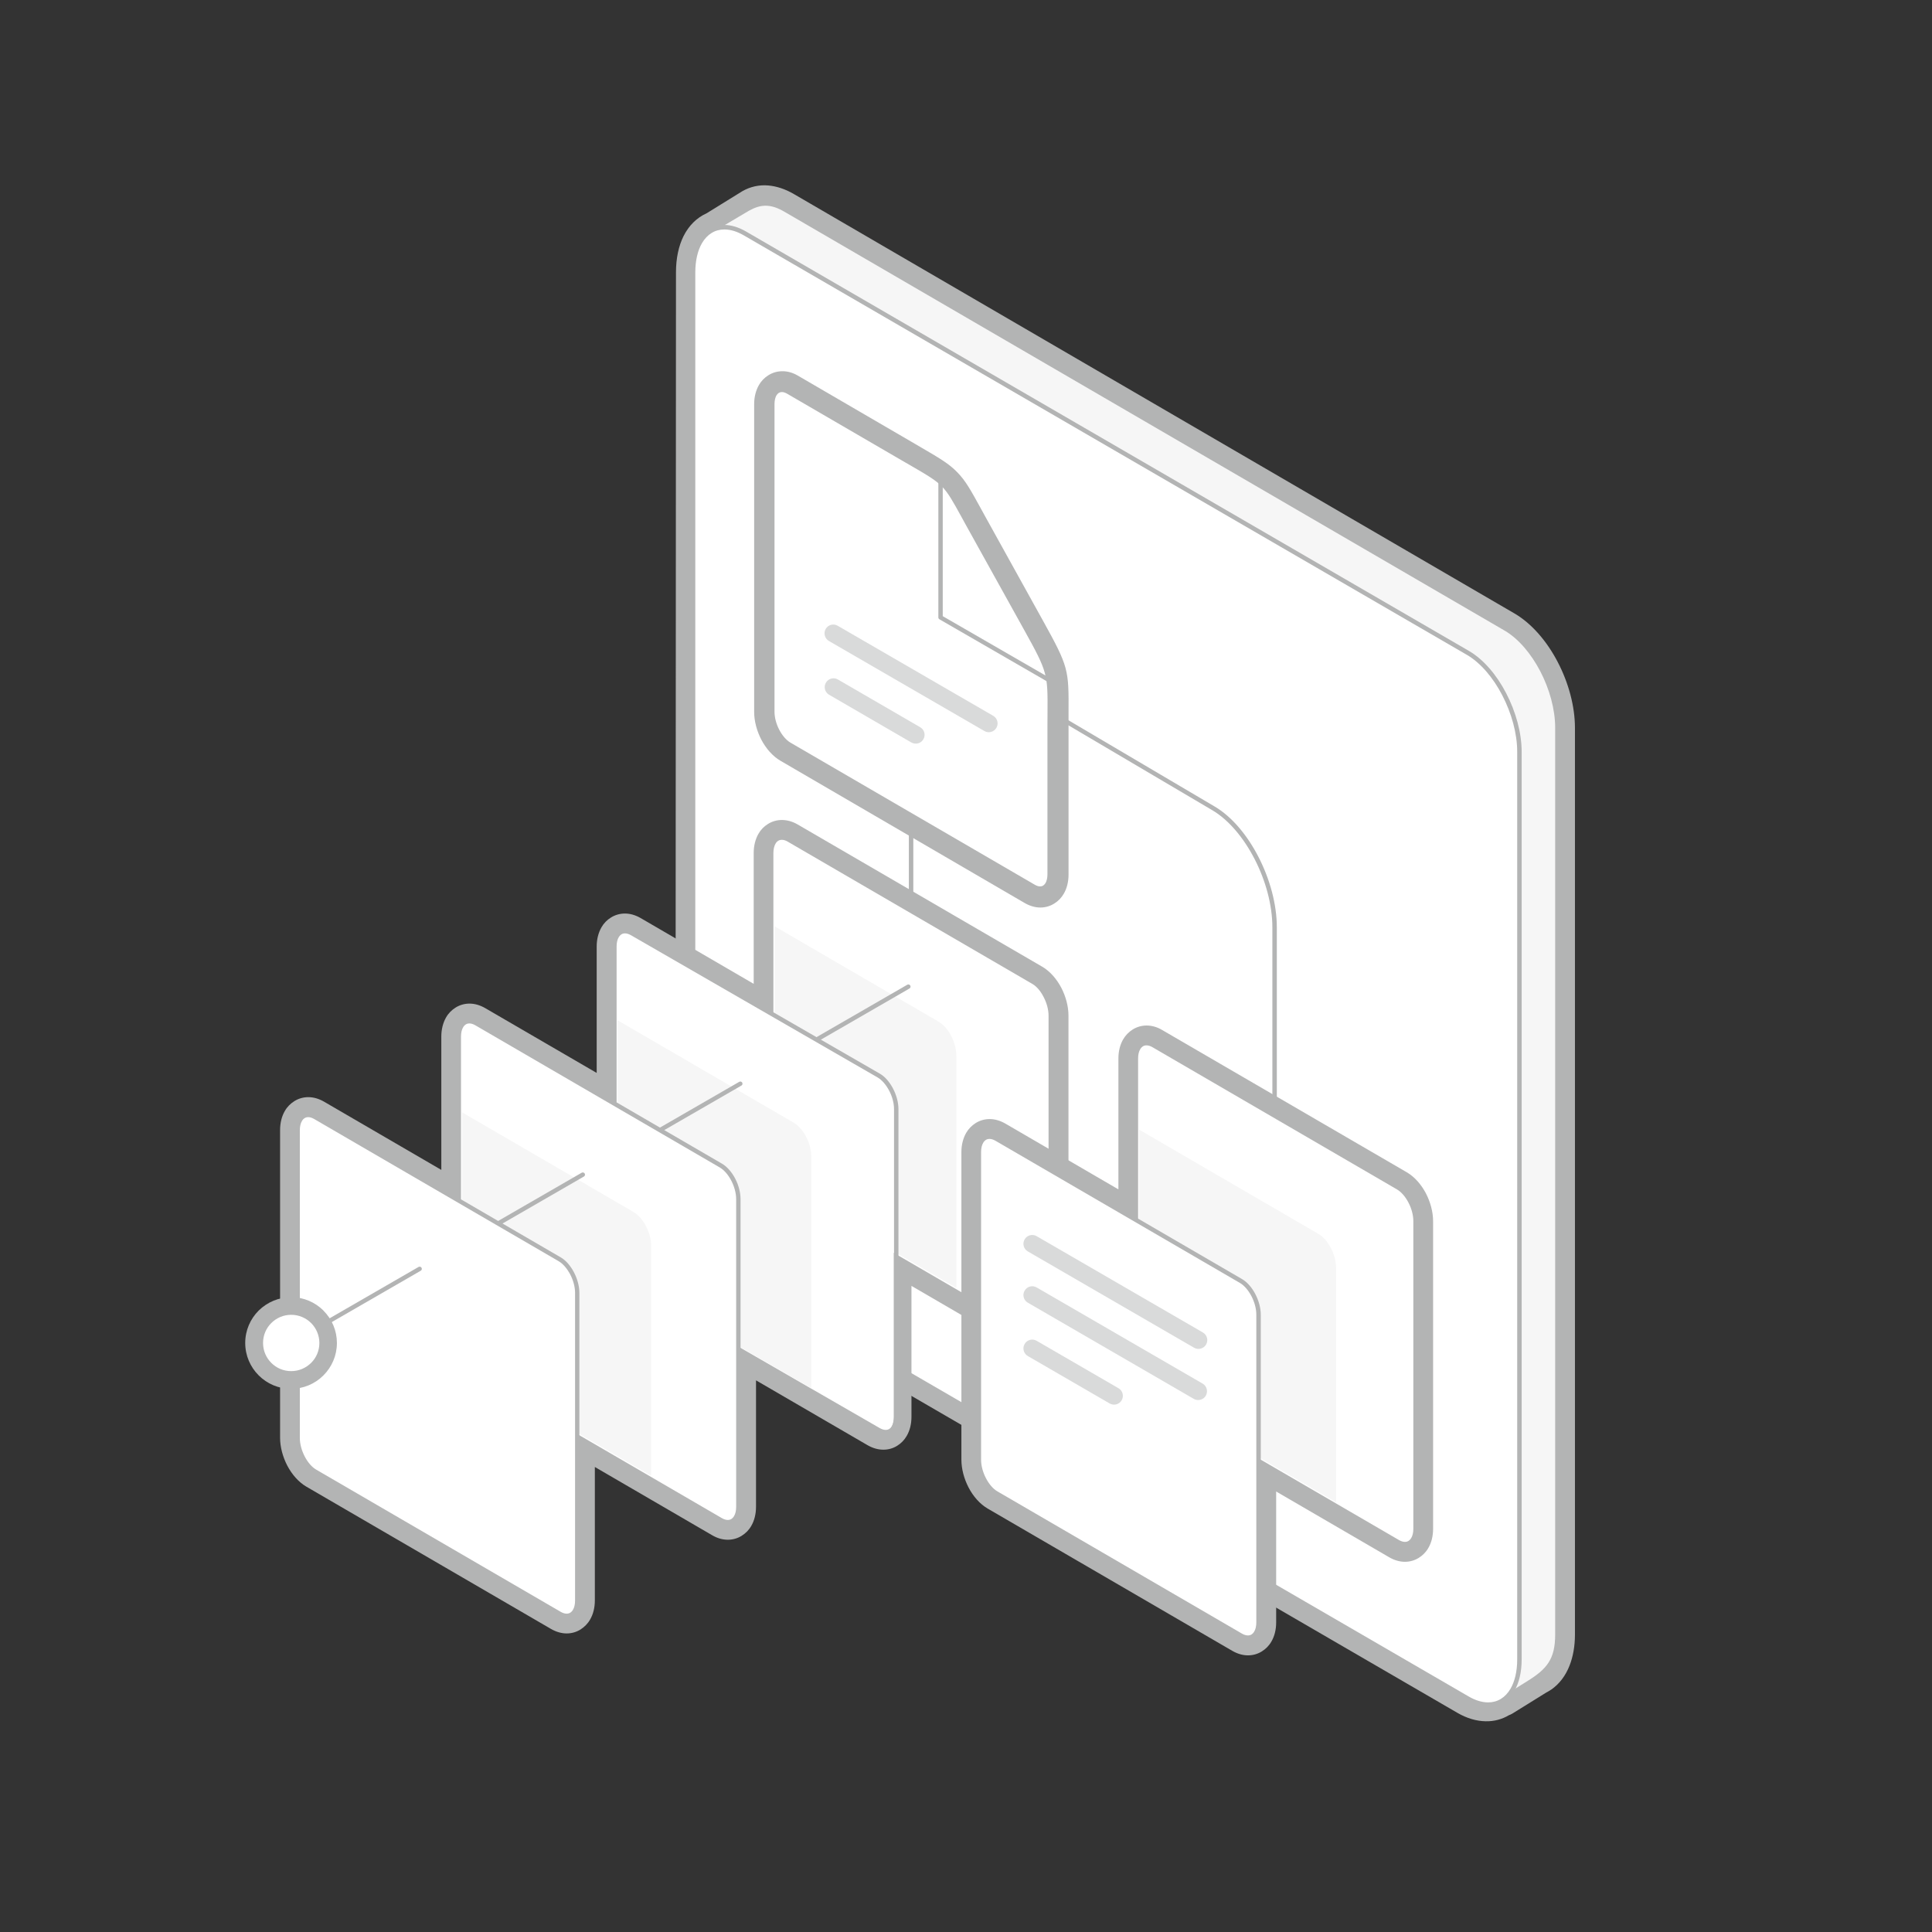 <?xml version="1.0" encoding="utf-8"?>
<!-- Generator: Adobe Illustrator 24.0.0, SVG Export Plug-In . SVG Version: 6.00 Build 0)  -->
<svg version="1.1" id="Layer_1" xmlns="http://www.w3.org/2000/svg" xmlns:xlink="http://www.w3.org/1999/xlink" x="0px" y="0px"
	 viewBox="0 0 260 260" style="enable-background:new 0 0 260 260;" xml:space="preserve">
<rect x="0" y="0" width="260" height="260" fill="#333333" stroke="none"/>
<style type="text/css">
	.st0{fill-rule:evenodd;clip-rule:evenodd;fill:#FFFFFF;}
	.st1{fill-rule:evenodd;clip-rule:evenodd;fill:#B3B4B4;}
	.st2{fill-rule:evenodd;clip-rule:evenodd;fill:#F6F6F6;}
	.st3{fill-rule:evenodd;clip-rule:evenodd;fill:#D9DADA;}
</style>
<path class="st0" d="M202.63,84.6l-96.99-56.45c-1.74-1.01-3.32-1.08-4.54-0.37l-4.83,2.99l0.01,0.02
	c-1.77,0.66-2.93,2.76-2.93,5.87l-0.06,122.09c0,5.12,3.12,11.13,6.95,13.35l97.06,56.35c1.94,1.12,3.69,1.08,4.95,0.09l0.03,0.06
	l4.65-2.89c0.18-0.09,0.35-0.19,0.52-0.3h0c1.32-0.93,2.14-2.83,2.14-5.46v-122C209.58,92.84,206.46,86.83,202.63,84.6z"/>
<path class="st1" d="M201.45,86.65l-96.99-56.45c-0.53-0.31-1.01-0.48-1.42-0.51c-0.3-0.02-0.55,0.03-0.75,0.14l-0.05,0.03
	l-4.46,2.76c-0.1,0.08-0.2,0.15-0.31,0.21c-0.14,0.08-0.28,0.15-0.43,0.19c-0.3,0.14-0.57,0.44-0.79,0.89
	c-0.34,0.68-0.53,1.61-0.53,2.74l-0.06,122.09c0,2.16,0.68,4.56,1.78,6.67c1.06,2.05,2.48,3.76,3.99,4.63l97.06,56.35
	c0.59,0.35,1.11,0.51,1.53,0.52c0.3,0.01,0.57-0.08,0.78-0.24c0.21-0.16,0.44-0.29,0.69-0.37l4.2-2.61c0.1-0.06,0.2-0.11,0.3-0.16
	l0.03-0.02c0.05-0.04,0.1-0.07,0.15-0.11c0.26-0.21,0.49-0.55,0.67-1.01c0.25-0.64,0.39-1.46,0.39-2.45v-122
	c0-2.18-0.68-4.57-1.77-6.67C204.37,89.24,202.95,87.53,201.45,86.65L201.45,86.65z M106.83,26.11l96.99,56.45
	c2.31,1.35,4.37,3.75,5.82,6.55c1.43,2.74,2.31,5.91,2.31,8.86v121.99c0,1.58-0.26,2.99-0.72,4.17c-0.54,1.39-1.38,2.48-2.43,3.22
	l0,0c-0.13,0.09-0.27,0.18-0.43,0.27c-0.08,0.04-0.16,0.09-0.26,0.14l-4.59,2.85l-0.13,0.07c-0.1,0.05-0.19,0.1-0.3,0.13
	c-0.95,0.57-2.05,0.86-3.16,0.83c-1.23-0.02-2.53-0.39-3.83-1.15l-97.06-56.35c-2.31-1.34-4.37-3.75-5.83-6.54
	c-1.42-2.73-2.3-5.9-2.3-8.86l0.06-122.09c0-1.92,0.37-3.56,1.01-4.86c0.72-1.44,1.79-2.49,3.1-3.08l4.66-2.88
	c0.05-0.04,0.11-0.07,0.16-0.1c1.06-0.61,2.28-0.88,3.5-0.77C104.5,25.06,105.66,25.43,106.83,26.11z"/>
<path class="st2" d="M202.63,84.6l-97.01-56.42c-2.38-1.38-3.91-0.75-5.5,0.22l-4.43,2.63l2.55,3.44l17.41,106.55
	c0.83,5.05,3.67,10.39,6.95,13.35l77.34,69.97l2.33,4.28l3.39-2.11c2.7-1.68,3.92-3.07,3.92-6.54V97.96
	C209.58,92.84,206.46,86.83,202.63,84.6L202.63,84.6z"/>
<path class="st1" d="M202.48,84.86l-97.01-56.42c-1.13-0.65-2.04-0.83-2.86-0.73c-0.82,0.1-1.57,0.48-2.33,0.95l0,0l-4.15,2.46
	l2.35,3.18l0.06,0.13l17.41,106.55c0.4,2.47,1.3,5.01,2.49,7.3c1.21,2.34,2.74,4.41,4.36,5.88l77.34,69.97l0.06,0.08l2.18,4
	l3.13-1.95c1.32-0.82,2.27-1.56,2.88-2.51c0.61-0.94,0.9-2.11,0.9-3.79V97.96c0-2.51-0.77-5.25-2.01-7.63
	C206.04,87.96,204.34,85.94,202.48,84.86L202.48,84.86z M105.77,27.93l97.01,56.42c1.96,1.14,3.74,3.24,5.02,5.71
	c1.28,2.46,2.08,5.29,2.08,7.9v122.02c0,1.8-0.32,3.07-1,4.11c-0.67,1.04-1.68,1.83-3.06,2.69l-3.39,2.11l-0.27,0.16l-0.15-0.27
	l-2.3-4.23l-77.3-69.94c-1.68-1.52-3.25-3.65-4.49-6.04c-1.22-2.34-2.13-4.95-2.55-7.48L97.96,34.59l-2.5-3.38l-0.2-0.26l0.28-0.17
	l4.43-2.63c0.82-0.5,1.64-0.92,2.57-1.03C103.49,27.01,104.52,27.21,105.77,27.93L105.77,27.93z"/>
<path class="st0" d="M197.28,87.85l-97.06-56.44c-3.82-2.22-6.95,0.14-6.95,5.26v122.09c0,5.12,3.13,11.13,6.95,13.35l97.06,56.45
	c3.82,2.22,6.95-0.14,6.95-5.26V101.21C204.23,96.09,201.11,90.08,197.28,87.85L197.28,87.85z"/>
<path class="st1" d="M197.38,88.11l-97.29-56.44c-0.93-0.54-1.81-0.79-2.61-0.79c-0.63,0-1.21,0.16-1.71,0.47
	c-0.51,0.31-0.95,0.77-1.3,1.37c-0.57,0.98-0.9,2.32-0.9,3.96v122.09c0,2.51,0.77,5.25,2.01,7.63c1.24,2.37,2.94,4.39,4.8,5.47
	l97.28,56.44c0.93,0.54,1.81,0.79,2.61,0.79c0.63,0,1.21-0.16,1.71-0.47c0.51-0.31,0.95-0.77,1.3-1.37c0.57-0.98,0.9-2.32,0.9-3.96
	V101.2c0-2.51-0.77-5.24-2.01-7.63C200.95,91.21,199.25,89.19,197.38,88.11L197.38,88.11z M100.39,31.15l97.28,56.44
	c1.97,1.14,3.75,3.24,5.03,5.71c1.28,2.46,2.08,5.29,2.08,7.9V223.3c0,1.74-0.36,3.19-0.98,4.25c-0.4,0.69-0.91,1.22-1.5,1.58
	c-0.61,0.37-1.31,0.57-2.02,0.56c-0.9,0-1.88-0.28-2.91-0.88l-97.29-56.44c-1.96-1.14-3.75-3.24-5.03-5.71
	c-1.28-2.46-2.08-5.29-2.08-7.9V36.67c0-1.74,0.36-3.19,0.98-4.26c0.4-0.68,0.91-1.22,1.5-1.58c0.61-0.37,1.31-0.56,2.03-0.56
	C98.38,30.28,99.37,30.56,100.39,31.15L100.39,31.15z"/>
<path class="st1" d="M122.31,109.88c0-0.16,0.13-0.3,0.3-0.3c0.16,0,0.3,0.13,0.3,0.3v12.69c0,0.17-0.13,0.3-0.3,0.3
	c-0.16,0-0.3-0.13-0.3-0.29V109.88L122.31,109.88z"/>
<path class="st0" d="M139.06,132.14L106.15,113c-1.3-0.75-2.36,0.05-2.36,1.78v21.73L85.02,125.6c-1.3-0.76-2.36,0.05-2.36,1.78
	v21.13L64.1,137.72c-1.3-0.75-2.36,0.05-2.36,1.78v22.07l-19.34-11.24c-1.3-0.76-2.36,0.05-2.36,1.78v41.4
	c0,1.74,1.06,3.77,2.35,4.53l32.91,19.14c1.3,0.75,2.36-0.05,2.36-1.78v-22.07l19.34,11.25c1.3,0.75,2.36-0.05,2.36-1.78v-21.13
	l18.56,10.79c1.3,0.75,2.35-0.05,2.35-1.78v-21.73l18.77,10.92c1.29,0.76,2.35-0.05,2.35-1.78v-41.4
	C141.41,134.93,140.35,132.9,139.06,132.14L139.06,132.14z"/>
<path class="st1" d="M137.87,134.19l-31.71-18.44v24.88l-3.56-2.07l-17.57-10.22v24.28l-3.56-2.07l-17.36-10.1v25.22l-3.56-2.07
	l-18.14-10.55v40.43c0,0.48,0.16,1.04,0.42,1.54c0.23,0.45,0.5,0.8,0.75,0.94l31.71,18.44v-25.23l3.56,2.07L97,201.82v-24.29
	l3.56,2.07l17.36,10.1v-24.88l3.56,2.07l17.57,10.22v-40.43c0-0.48-0.16-1.04-0.42-1.54C138.39,134.68,138.12,134.33,137.87,134.19
	L137.87,134.19z M107.34,110.95l32.91,19.14c1.05,0.61,1.96,1.66,2.58,2.85c0.59,1.14,0.96,2.47,0.96,3.73v41.4
	c0,1-0.23,1.88-0.64,2.58c-0.31,0.54-0.76,1-1.29,1.33c-0.56,0.35-1.21,0.53-1.87,0.53c-0.69,0-1.41-0.2-2.12-0.61l-15.21-8.85
	v17.61c0,1-0.23,1.88-0.64,2.58c-0.31,0.54-0.75,1-1.29,1.33c-0.56,0.35-1.21,0.53-1.87,0.52c-0.69,0-1.41-0.2-2.12-0.61l-15-8.72
	v17.01c0,1-0.23,1.88-0.64,2.58c-0.31,0.55-0.76,1-1.29,1.33c-0.56,0.35-1.21,0.53-1.86,0.53c-0.69,0-1.41-0.19-2.12-0.61
	l-15.78-9.18v17.95c0,1-0.23,1.88-0.64,2.58c-0.31,0.55-0.76,1-1.29,1.34c-0.56,0.35-1.21,0.53-1.86,0.53
	c-0.69,0-1.41-0.2-2.12-0.61l-32.91-19.14c-1.05-0.61-1.96-1.66-2.58-2.85c-0.59-1.14-0.96-2.48-0.96-3.73v-41.4
	c0-1,0.23-1.88,0.64-2.58c0.31-0.55,0.76-1,1.29-1.33c0.56-0.35,1.21-0.53,1.87-0.53c0.69,0,1.41,0.2,2.12,0.61l15.78,9.18V139.5
	c0-1,0.24-1.88,0.64-2.58c0.31-0.55,0.76-1,1.29-1.33c0.56-0.35,1.21-0.53,1.86-0.53c0.69,0,1.41,0.2,2.12,0.61l15,8.72v-17.01
	c0-1,0.24-1.88,0.64-2.58c0.31-0.55,0.75-1,1.29-1.33c0.56-0.35,1.21-0.53,1.87-0.53c0.69,0,1.41,0.2,2.12,0.61l15.21,8.85v-17.61
	c0-1,0.24-1.88,0.64-2.58c0.31-0.55,0.75-1,1.29-1.33c0.56-0.35,1.21-0.53,1.86-0.53C105.91,110.35,106.63,110.54,107.34,110.95
	L107.34,110.95z"/>
<path class="st0" d="M139.06,132.14L106.15,113c-1.3-0.75-2.36,0.05-2.36,1.78v41.4c0,1.73,1.06,3.77,2.36,4.53l32.91,19.14
	c1.29,0.75,2.35-0.05,2.35-1.78v-41.4C141.41,134.93,140.35,132.9,139.06,132.14L139.06,132.14z"/>
<path class="st1" d="M138.91,132.4L106,113.26c-0.28-0.17-0.55-0.24-0.79-0.24c-0.17,0-0.33,0.04-0.48,0.13
	c-0.15,0.09-0.27,0.22-0.37,0.4c-0.17,0.3-0.28,0.72-0.28,1.25v41.39c0,0.82,0.25,1.71,0.66,2.5c0.4,0.77,0.95,1.43,1.55,1.78
	l32.91,19.14c0.28,0.16,0.55,0.24,0.78,0.24c0.17,0,0.33-0.04,0.48-0.13c0.14-0.09,0.27-0.22,0.37-0.4c0.18-0.3,0.28-0.72,0.28-1.24
	v-41.4c0-0.82-0.25-1.72-0.66-2.5C140.06,133.4,139.51,132.74,138.91,132.4L138.91,132.4z M106.3,112.75l32.91,19.14
	c0.7,0.41,1.33,1.15,1.78,2.02c0.45,0.86,0.73,1.85,0.73,2.77v41.4c0,0.63-0.13,1.15-0.36,1.54c-0.15,0.26-0.35,0.46-0.57,0.6
	c-0.23,0.14-0.5,0.22-0.79,0.22c-0.34,0-0.7-0.1-1.08-0.32L106,160.96c-0.7-0.41-1.33-1.15-1.78-2.01
	c-0.45-0.86-0.73-1.85-0.73-2.77v-41.39c0-0.63,0.13-1.15,0.36-1.54c0.15-0.26,0.35-0.46,0.57-0.6c0.23-0.14,0.5-0.22,0.79-0.22
	C105.55,112.42,105.92,112.53,106.3,112.75L106.3,112.75z"/>
<path class="st2" d="M104.23,124.65v31.28c0,1.74,1.06,3.78,2.36,4.53l22.11,12.86v-31.28c0-1.74-1.06-3.77-2.36-4.53L104.23,124.65
	L104.23,124.65z"/>
<path class="st1" d="M39.33,180.99c-0.14,0.08-0.32,0.03-0.4-0.11c-0.08-0.14-0.03-0.32,0.11-0.4l83.06-47.96
	c0.14-0.08,0.32-0.03,0.4,0.11c0.08,0.14,0.03,0.32-0.11,0.4L39.33,180.99L39.33,180.99z"/>
<path class="st0" d="M117.93,144.74L85.02,125.6c-1.3-0.75-2.36,0.05-2.36,1.78v41.4c0,1.74,1.06,3.77,2.36,4.53l32.91,19.14
	c1.3,0.75,2.35-0.05,2.35-1.78v-41.4C120.29,147.53,119.23,145.49,117.93,144.74z"/>
<path class="st1" d="M118.09,144.99L84.9,125.85c-0.29-0.16-0.55-0.24-0.79-0.24c-0.17,0-0.34,0.04-0.48,0.13
	c-0.15,0.1-0.28,0.24-0.37,0.4c-0.18,0.3-0.28,0.72-0.28,1.24v41.4c0,0.82,0.25,1.71,0.66,2.5c0.41,0.77,0.96,1.43,1.56,1.77
	l33.2,19.14c0.29,0.16,0.55,0.24,0.79,0.24c0.18,0,0.34-0.04,0.48-0.13c0.16-0.1,0.28-0.23,0.37-0.4c0.18-0.3,0.28-0.72,0.28-1.24
	v-41.4c0-0.82-0.25-1.71-0.66-2.49C119.25,146,118.7,145.34,118.09,144.99L118.09,144.99z M85.19,125.34l33.2,19.14
	c0.71,0.4,1.34,1.15,1.79,2.01c0.45,0.86,0.73,1.85,0.73,2.77v41.4c0,0.63-0.13,1.15-0.36,1.54c-0.14,0.25-0.34,0.45-0.58,0.6
	c-0.24,0.14-0.51,0.22-0.79,0.22c-0.34,0-0.71-0.1-1.09-0.32L84.9,173.56c-0.71-0.4-1.34-1.15-1.79-2.01
	c-0.45-0.86-0.73-1.85-0.73-2.77v-41.4c0-0.63,0.13-1.15,0.36-1.54c0.15-0.26,0.35-0.47,0.58-0.61c0.24-0.14,0.5-0.22,0.79-0.22
	C84.45,125.02,84.82,125.12,85.19,125.34L85.19,125.34z"/>
<path class="st2" d="M83.1,137.3v31.22c0,1.74,1.06,3.77,2.36,4.53l23.72,13.8v-31.23c0-1.74-1.06-3.77-2.36-4.53
	C106.82,151.09,83.1,137.3,83.1,137.3z"/>
<path class="st1" d="M39.33,180.99c-0.14,0.08-0.32,0.03-0.4-0.11c-0.08-0.14-0.03-0.32,0.11-0.4l60.42-34.88
	c0.13-0.09,0.32-0.06,0.41,0.07c0.09,0.13,0.06,0.32-0.07,0.41c-0.01,0.01-0.03,0.02-0.04,0.02L39.33,180.99z"/>
<path class="st0" d="M97.01,156.85L64.1,137.71c-1.3-0.75-2.36,0.05-2.36,1.78v41.4c0,1.73,1.06,3.77,2.36,4.53l32.91,19.14
	c1.3,0.75,2.36-0.05,2.36-1.78v-41.4C99.37,159.65,98.31,157.61,97.01,156.85L97.01,156.85z"/>
<path class="st1" d="M96.86,157.11l-32.91-19.14c-0.28-0.16-0.55-0.24-0.78-0.24c-0.17,0-0.34,0.04-0.48,0.13
	c-0.15,0.1-0.28,0.23-0.37,0.4c-0.18,0.3-0.28,0.72-0.28,1.24v41.4c0,0.82,0.25,1.71,0.66,2.49c0.4,0.77,0.95,1.43,1.55,1.78
	l32.91,19.14c0.28,0.16,0.55,0.24,0.78,0.24c0.17,0,0.33-0.04,0.48-0.13c0.15-0.1,0.28-0.24,0.37-0.4c0.18-0.3,0.28-0.72,0.28-1.24
	v-41.4c0-0.82-0.25-1.72-0.66-2.5C98.01,158.11,97.46,157.46,96.86,157.11L96.86,157.11z M64.25,137.46l32.91,19.14
	c0.7,0.41,1.33,1.15,1.78,2.01c0.45,0.86,0.72,1.85,0.72,2.77v41.4c0,0.63-0.13,1.15-0.36,1.54c-0.15,0.26-0.35,0.47-0.58,0.61
	c-0.23,0.14-0.5,0.22-0.79,0.22c-0.34,0-0.7-0.1-1.08-0.32l-32.91-19.14c-0.7-0.41-1.33-1.15-1.78-2.01
	c-0.45-0.86-0.72-1.85-0.72-2.77v-41.4c0-0.63,0.13-1.15,0.36-1.54c0.15-0.26,0.35-0.46,0.58-0.6c0.24-0.14,0.5-0.22,0.79-0.22
	C63.5,137.13,63.87,137.24,64.25,137.46L64.25,137.46z"/>
<path class="st2" d="M62.18,149.69v30.95c0,1.74,1.06,3.77,2.36,4.53l23.09,13.43v-30.95c0-1.74-1.06-3.77-2.35-4.53L62.18,149.69
	L62.18,149.69z"/>
<path class="st1" d="M171.23,149v-24.2c0-3.02-0.91-6.31-2.38-9.17c-1.46-2.85-3.48-5.28-5.68-6.58l-21.13-12.47l0.29-0.51
	l21.14,12.47c2.31,1.36,4.4,3.87,5.91,6.82c1.51,2.94,2.45,6.33,2.45,9.44V149L171.23,149L171.23,149z"/>
<path class="st1" d="M39.33,180.99c-0.14,0.08-0.32,0.03-0.4-0.11c-0.08-0.14-0.03-0.32,0.11-0.4l39.26-22.67
	c0.15-0.07,0.32-0.01,0.4,0.14c0.06,0.13,0.02,0.29-0.1,0.37L39.33,180.99z"/>
<path class="st0" d="M75.31,169.46L42.4,150.32c-1.3-0.75-2.36,0.05-2.36,1.78v41.4c0,1.74,1.06,3.77,2.36,4.53l32.91,19.14
	c1.3,0.76,2.36-0.05,2.36-1.78v-41.4C77.67,172.25,76.61,170.21,75.31,169.46L75.31,169.46z"/>
<path class="st1" d="M75.17,169.72l-32.91-19.14c-0.28-0.16-0.55-0.24-0.78-0.24c-0.17,0-0.33,0.04-0.48,0.13
	c-0.15,0.09-0.27,0.22-0.37,0.4c-0.18,0.3-0.28,0.72-0.28,1.24v41.4c0,0.82,0.25,1.71,0.66,2.5c0.4,0.77,0.95,1.43,1.55,1.77
	l32.91,19.14c0.28,0.16,0.55,0.24,0.79,0.24c0.17,0,0.33-0.04,0.48-0.13c0.14-0.09,0.27-0.22,0.37-0.4c0.18-0.3,0.28-0.72,0.28-1.24
	v-41.4c0-0.82-0.25-1.71-0.66-2.5C76.31,170.72,75.77,170.06,75.17,169.72L75.17,169.72z M42.55,150.07l32.91,19.14
	c0.7,0.4,1.33,1.15,1.78,2.01c0.45,0.86,0.73,1.85,0.73,2.77v41.4c0,0.63-0.13,1.15-0.36,1.54c-0.15,0.26-0.35,0.47-0.58,0.6
	c-0.23,0.14-0.5,0.22-0.79,0.22c-0.34,0-0.7-0.1-1.08-0.32l-32.91-19.14c-0.7-0.4-1.33-1.15-1.78-2.01
	c-0.45-0.86-0.73-1.85-0.73-2.77v-41.4c0-0.63,0.13-1.15,0.36-1.54c0.14-0.25,0.34-0.46,0.58-0.61c0.23-0.14,0.5-0.22,0.79-0.22
	C41.81,149.74,42.18,149.85,42.55,150.07L42.55,150.07z"/>
<path class="st0" d="M188.14,159.8l-32.91-19.14c-1.29-0.75-2.35,0.05-2.35,1.78v21.73l-18.77-10.92c-1.3-0.75-2.36,0.05-2.36,1.78
	v41.4c0,1.74,1.06,3.77,2.36,4.53l32.91,19.14c1.3,0.75,2.36-0.05,2.36-1.79V196.6l18.77,10.92c1.3,0.75,2.36-0.05,2.36-1.78v-41.4
	C190.5,162.6,189.44,160.56,188.14,159.8L188.14,159.8z"/>
<path class="st1" d="M186.95,161.85l-31.71-18.44v24.88l-3.56-2.07l-17.57-10.22v40.43c0,0.48,0.16,1.04,0.42,1.54
	c0.23,0.45,0.5,0.8,0.75,0.94l31.71,18.44v-24.88l3.56,2.07l17.57,10.22v-40.43c0-0.49-0.16-1.04-0.42-1.54
	C187.46,162.35,187.2,162,186.95,161.85L186.95,161.85z M156.41,138.62l32.91,19.14c1.05,0.61,1.96,1.66,2.58,2.85
	c0.59,1.14,0.96,2.48,0.96,3.73v41.4c0,1-0.23,1.88-0.64,2.58c-0.31,0.55-0.76,1-1.29,1.33c-0.56,0.35-1.21,0.53-1.86,0.53
	c-0.69,0-1.41-0.2-2.12-0.61l-15.21-8.85v17.61c0,1-0.23,1.88-0.64,2.58c-0.31,0.55-0.76,1-1.29,1.33
	c-0.56,0.35-1.21,0.53-1.86,0.53c-0.69,0-1.41-0.2-2.12-0.61l-32.91-19.14c-1.05-0.61-1.96-1.65-2.58-2.85
	c-0.59-1.14-0.96-2.47-0.96-3.73v-41.4c0-1,0.24-1.88,0.64-2.58c0.31-0.54,0.76-1,1.29-1.33c0.56-0.35,1.21-0.53,1.87-0.53
	c0.69,0,1.41,0.2,2.12,0.61l15.21,8.85v-17.61c0-1,0.23-1.88,0.64-2.58c0.31-0.54,0.76-1,1.29-1.33c0.56-0.35,1.21-0.53,1.87-0.53
	C154.99,138.01,155.71,138.2,156.41,138.62L156.41,138.62z"/>
<path class="st0" d="M188.14,159.8l-32.91-19.14c-1.29-0.75-2.35,0.05-2.35,1.78v41.4c0,1.74,1.06,3.77,2.35,4.53l32.91,19.14
	c1.3,0.75,2.35-0.05,2.35-1.78v-41.4C190.49,162.6,189.43,160.56,188.14,159.8L188.14,159.8z"/>
<path class="st1" d="M187.99,160.06l-32.91-19.14c-0.28-0.16-0.55-0.24-0.79-0.24c-0.17,0-0.34,0.04-0.48,0.13
	c-0.15,0.1-0.28,0.24-0.37,0.4c-0.18,0.3-0.28,0.72-0.28,1.24v41.4c0,0.82,0.25,1.72,0.66,2.5c0.4,0.77,0.95,1.43,1.55,1.77
	l32.91,19.14c0.28,0.16,0.55,0.24,0.79,0.24c0.18,0,0.34-0.04,0.48-0.13c0.15-0.1,0.28-0.24,0.37-0.4c0.18-0.3,0.28-0.72,0.28-1.24
	v-41.4c0-0.82-0.25-1.72-0.66-2.5C189.14,161.06,188.59,160.41,187.99,160.06L187.99,160.06z M155.38,140.41l32.91,19.14
	c0.7,0.4,1.33,1.15,1.78,2.01c0.45,0.86,0.73,1.85,0.73,2.77v41.4c0,0.63-0.13,1.15-0.36,1.54c-0.15,0.26-0.35,0.46-0.57,0.6
	c-0.23,0.14-0.5,0.22-0.79,0.22c-0.34,0-0.7-0.1-1.08-0.33l-32.91-19.14c-0.7-0.4-1.33-1.15-1.78-2.01
	c-0.45-0.86-0.72-1.85-0.72-2.77v-41.4c0-0.63,0.13-1.15,0.36-1.54c0.15-0.26,0.35-0.46,0.57-0.6c0.23-0.14,0.5-0.22,0.79-0.22
	C154.63,140.08,155,140.19,155.38,140.41L155.38,140.41z"/>
<path class="st2" d="M153.31,152.03v31.57c0,1.74,1.06,3.77,2.36,4.53l24.13,14.03v-31.57c0-1.74-1.06-3.77-2.36-4.53L153.31,152.03
	L153.31,152.03z"/>
<path class="st0" d="M167.01,172.4l-32.91-19.14c-1.3-0.75-2.36,0.05-2.36,1.78v41.4c0,1.74,1.06,3.77,2.36,4.53l32.91,19.14
	c1.29,0.75,2.35-0.05,2.35-1.79v-41.4C169.36,175.19,168.3,173.15,167.01,172.4L167.01,172.4z"/>
<path class="st1" d="M166.86,172.65l-32.91-19.14c-0.28-0.16-0.55-0.24-0.79-0.24c-0.17,0-0.34,0.04-0.48,0.13
	c-0.15,0.1-0.28,0.24-0.37,0.4c-0.18,0.3-0.28,0.73-0.28,1.24v41.4c0,0.82,0.25,1.72,0.66,2.5c0.4,0.77,0.95,1.43,1.55,1.77
	l32.91,19.14c0.28,0.16,0.55,0.24,0.79,0.24c0.17,0,0.33-0.04,0.48-0.13c0.15-0.1,0.28-0.24,0.37-0.4c0.18-0.3,0.28-0.72,0.28-1.24
	v-41.4c0-0.82-0.25-1.71-0.66-2.5C168.01,173.66,167.46,173,166.86,172.65L166.86,172.65z M134.25,153l32.91,19.14
	c0.7,0.41,1.33,1.15,1.78,2.02c0.45,0.86,0.73,1.85,0.73,2.77v41.39c0,0.63-0.13,1.15-0.36,1.54c-0.15,0.26-0.35,0.47-0.58,0.6
	c-0.23,0.14-0.5,0.22-0.79,0.22c-0.34,0-0.7-0.1-1.08-0.32l-32.91-19.14c-0.7-0.4-1.33-1.15-1.78-2.01
	c-0.45-0.86-0.73-1.85-0.73-2.77v-41.4c0-0.63,0.13-1.15,0.36-1.54c0.15-0.26,0.35-0.46,0.58-0.6c0.24-0.15,0.5-0.22,0.79-0.22
	C133.5,152.67,133.87,152.78,134.25,153L134.25,153z"/>
<path class="st0" d="M122,61.82l-15.85-9.22c-1.3-0.75-2.36,0.05-2.36,1.78v41.39c0,1.74,1.06,3.77,2.36,4.53l32.91,19.14
	c1.29,0.76,2.35-0.05,2.35-1.78V97.72c0-7.05,0.38-6.74-3.14-13.06l-7.84-14.12C127.2,64.71,127.74,65.16,122,61.82L122,61.82z"/>
<path class="st1" d="M120.84,63.87l-14.62-8.52v40.43c0,0.48,0.16,1.04,0.42,1.54c0.23,0.45,0.5,0.8,0.74,0.94l31.66,18.44V97.72
	c0-0.75,0.01-0.52,0.02-1.85c0.03-4.62,0.03-4.88-2.84-10.06l-7.83-14.12l-0.01-0.01l-0.62-1.12c-1.1-2-1.67-3.03-2.31-3.69
	c-0.69-0.71-1.79-1.35-4.05-2.67L120.84,63.87L120.84,63.87z M107.39,50.56l15.83,9.22l0.56,0.33c2.64,1.54,3.93,2.28,5.07,3.47
	c1.1,1.13,1.77,2.35,3.07,4.71l0.62,1.13l0,0l7.82,14.11c3.47,6.26,3.47,6.59,3.44,12.38c0,0.22,0-0.27,0,1.84v19.94
	c0,1-0.23,1.88-0.64,2.58c-0.31,0.54-0.75,1-1.29,1.33c-0.56,0.35-1.21,0.53-1.86,0.53c-0.69,0-1.41-0.2-2.12-0.61l-32.86-19.14
	c-1.05-0.61-1.96-1.66-2.58-2.85c-0.59-1.14-0.96-2.47-0.96-3.73v-41.4c0-1,0.24-1.88,0.64-2.58c0.31-0.54,0.75-1,1.29-1.33
	c0.56-0.35,1.2-0.53,1.86-0.53C105.96,49.95,106.68,50.14,107.39,50.56L107.39,50.56z"/>
<path class="st0" d="M122,61.82l-15.85-9.22c-1.3-0.75-2.36,0.05-2.36,1.78v41.39c0,1.74,1.06,3.77,2.36,4.53l32.91,19.14
	c1.29,0.76,2.35-0.05,2.35-1.78V97.72c0-7.05,0.38-6.74-3.14-13.06l-7.84-14.12C127.2,64.71,127.74,65.16,122,61.82L122,61.82z"/>
<path class="st1" d="M121.77,62.2l-15.85-9.22c-0.26-0.15-0.5-0.22-0.71-0.22c-0.14,0-0.28,0.04-0.4,0.11
	c-0.13,0.09-0.24,0.2-0.32,0.34c-0.16,0.28-0.26,0.68-0.26,1.17v41.4c0,0.79,0.24,1.67,0.64,2.43c0.39,0.75,0.92,1.38,1.49,1.72
	l32.91,19.14c0.26,0.15,0.5,0.22,0.71,0.22c0.15,0,0.29-0.04,0.4-0.11c0.13-0.09,0.24-0.21,0.32-0.34c0.16-0.28,0.26-0.68,0.26-1.17
	V97.72c0-0.37,0-1.13,0.01-1.85c0.03-5.09,0.03-5.39-3.09-11l-7.84-14.12h0l-0.62-1.13c-1.18-2.15-1.79-3.25-2.62-4.11
	c-0.87-0.9-2.05-1.59-4.47-2.99L121.77,62.2L121.77,62.2z M106.37,52.22l15.85,9.22l0.56,0.33c2.49,1.45,3.7,2.15,4.66,3.14
	c0.91,0.94,1.54,2.08,2.76,4.3l0.62,1.13l7.83,14.11c3.23,5.82,3.23,6.13,3.2,11.44c0,0.39,0,0.86,0,1.84v19.95
	c0,0.65-0.14,1.2-0.38,1.61c-0.15,0.27-0.37,0.49-0.63,0.66c-0.26,0.16-0.55,0.24-0.86,0.24c-0.36,0-0.75-0.11-1.15-0.35
	l-32.91-19.14c-0.72-0.42-1.37-1.18-1.83-2.07c-0.46-0.88-0.74-1.9-0.74-2.84v-41.4c0-0.65,0.14-1.2,0.38-1.61
	c0.16-0.28,0.38-0.5,0.62-0.66c0.26-0.16,0.55-0.24,0.86-0.24C105.58,51.88,105.97,51.99,106.37,52.22L106.37,52.22z"/>
<path class="st1" d="M39.33,180.99c-0.14,0.08-0.32,0.03-0.4-0.11s-0.03-0.32,0.11-0.4l17.29-9.98c0.14-0.08,0.32-0.03,0.4,0.11
	c0.08,0.14,0.03,0.32-0.1,0.4c0,0,0,0-0.01,0L39.33,180.99L39.33,180.99z"/>
<path class="st0" d="M39.18,185.71c2.74,0,4.98-2.24,4.98-4.98s-2.23-4.98-4.98-4.98s-4.98,2.24-4.98,4.98
	S36.44,185.71,39.18,185.71L39.18,185.71z"/>
<path class="st1" d="M39.18,174.57c1.7,0,3.24,0.69,4.35,1.8l0,0.01c1.16,1.15,1.81,2.72,1.81,4.35c0,1.7-0.69,3.24-1.81,4.36
	c-1.15,1.16-2.72,1.81-4.36,1.81c-1.7,0-3.24-0.69-4.36-1.81s-1.81-2.66-1.81-4.36s0.69-3.24,1.81-4.36
	C35.98,175.22,37.55,174.57,39.18,174.57z M41.87,178.05c-0.71-0.71-1.68-1.11-2.68-1.11c-1.01,0-1.97,0.4-2.68,1.11
	c-0.69,0.68-1.11,1.63-1.11,2.68s0.42,1.99,1.11,2.68c0.68,0.69,1.63,1.11,2.68,1.11s1.99-0.43,2.68-1.11s1.11-1.63,1.11-2.68
	C42.98,179.73,42.58,178.76,41.87,178.05L41.87,178.05z"/>
<path class="st3" d="M138.32,168.41c-0.57-0.33-0.76-1.05-0.43-1.62c0.33-0.57,1.05-0.76,1.62-0.43l0,0l22.37,12.96
	c0.57,0.33,0.76,1.05,0.43,1.62c-0.33,0.56-1.05,0.76-1.62,0.43L138.32,168.41L138.32,168.41z M138.32,175.31
	c-0.57-0.33-0.76-1.05-0.43-1.62c0.33-0.57,1.05-0.76,1.62-0.43l22.37,12.96c0.55,0.35,0.72,1.08,0.37,1.64
	c-0.33,0.52-1.01,0.7-1.55,0.42L138.32,175.31L138.32,175.31z M138.32,182.49c-0.57-0.33-0.76-1.05-0.43-1.62
	c0.33-0.57,1.05-0.76,1.62-0.43l11.01,6.38c0.57,0.33,0.76,1.05,0.43,1.62c-0.33,0.57-1.05,0.76-1.62,0.43L138.32,182.49
	L138.32,182.49z"/>
<path class="st1" d="M126.28,64.75c0.01-0.16,0.15-0.29,0.31-0.28c0.15,0.01,0.27,0.13,0.28,0.28v18.17l14.84,8.57
	c0.14,0.08,0.19,0.26,0.11,0.4c-0.08,0.14-0.26,0.19-0.4,0.11l-14.96-8.64c-0.11-0.05-0.18-0.15-0.18-0.27V64.75L126.28,64.75z"/>
<path class="st3" d="M111.55,86.26c-0.56-0.33-0.76-1.05-0.43-1.62c0.33-0.57,1.05-0.76,1.61-0.43c0,0,0,0,0,0l20.93,12.12
	c0.57,0.33,0.76,1.05,0.43,1.62c-0.33,0.56-1.05,0.76-1.61,0.43c0,0,0,0,0,0L111.55,86.26L111.55,86.26z M111.55,93.48
	c-0.56-0.34-0.73-1.07-0.39-1.63c0.33-0.54,1.03-0.73,1.58-0.42l11.07,6.42c0.57,0.31,0.79,1.03,0.47,1.61
	c-0.31,0.57-1.03,0.79-1.61,0.47c-0.02-0.01-0.04-0.02-0.06-0.03L111.55,93.48L111.55,93.48z"/>
</svg>
